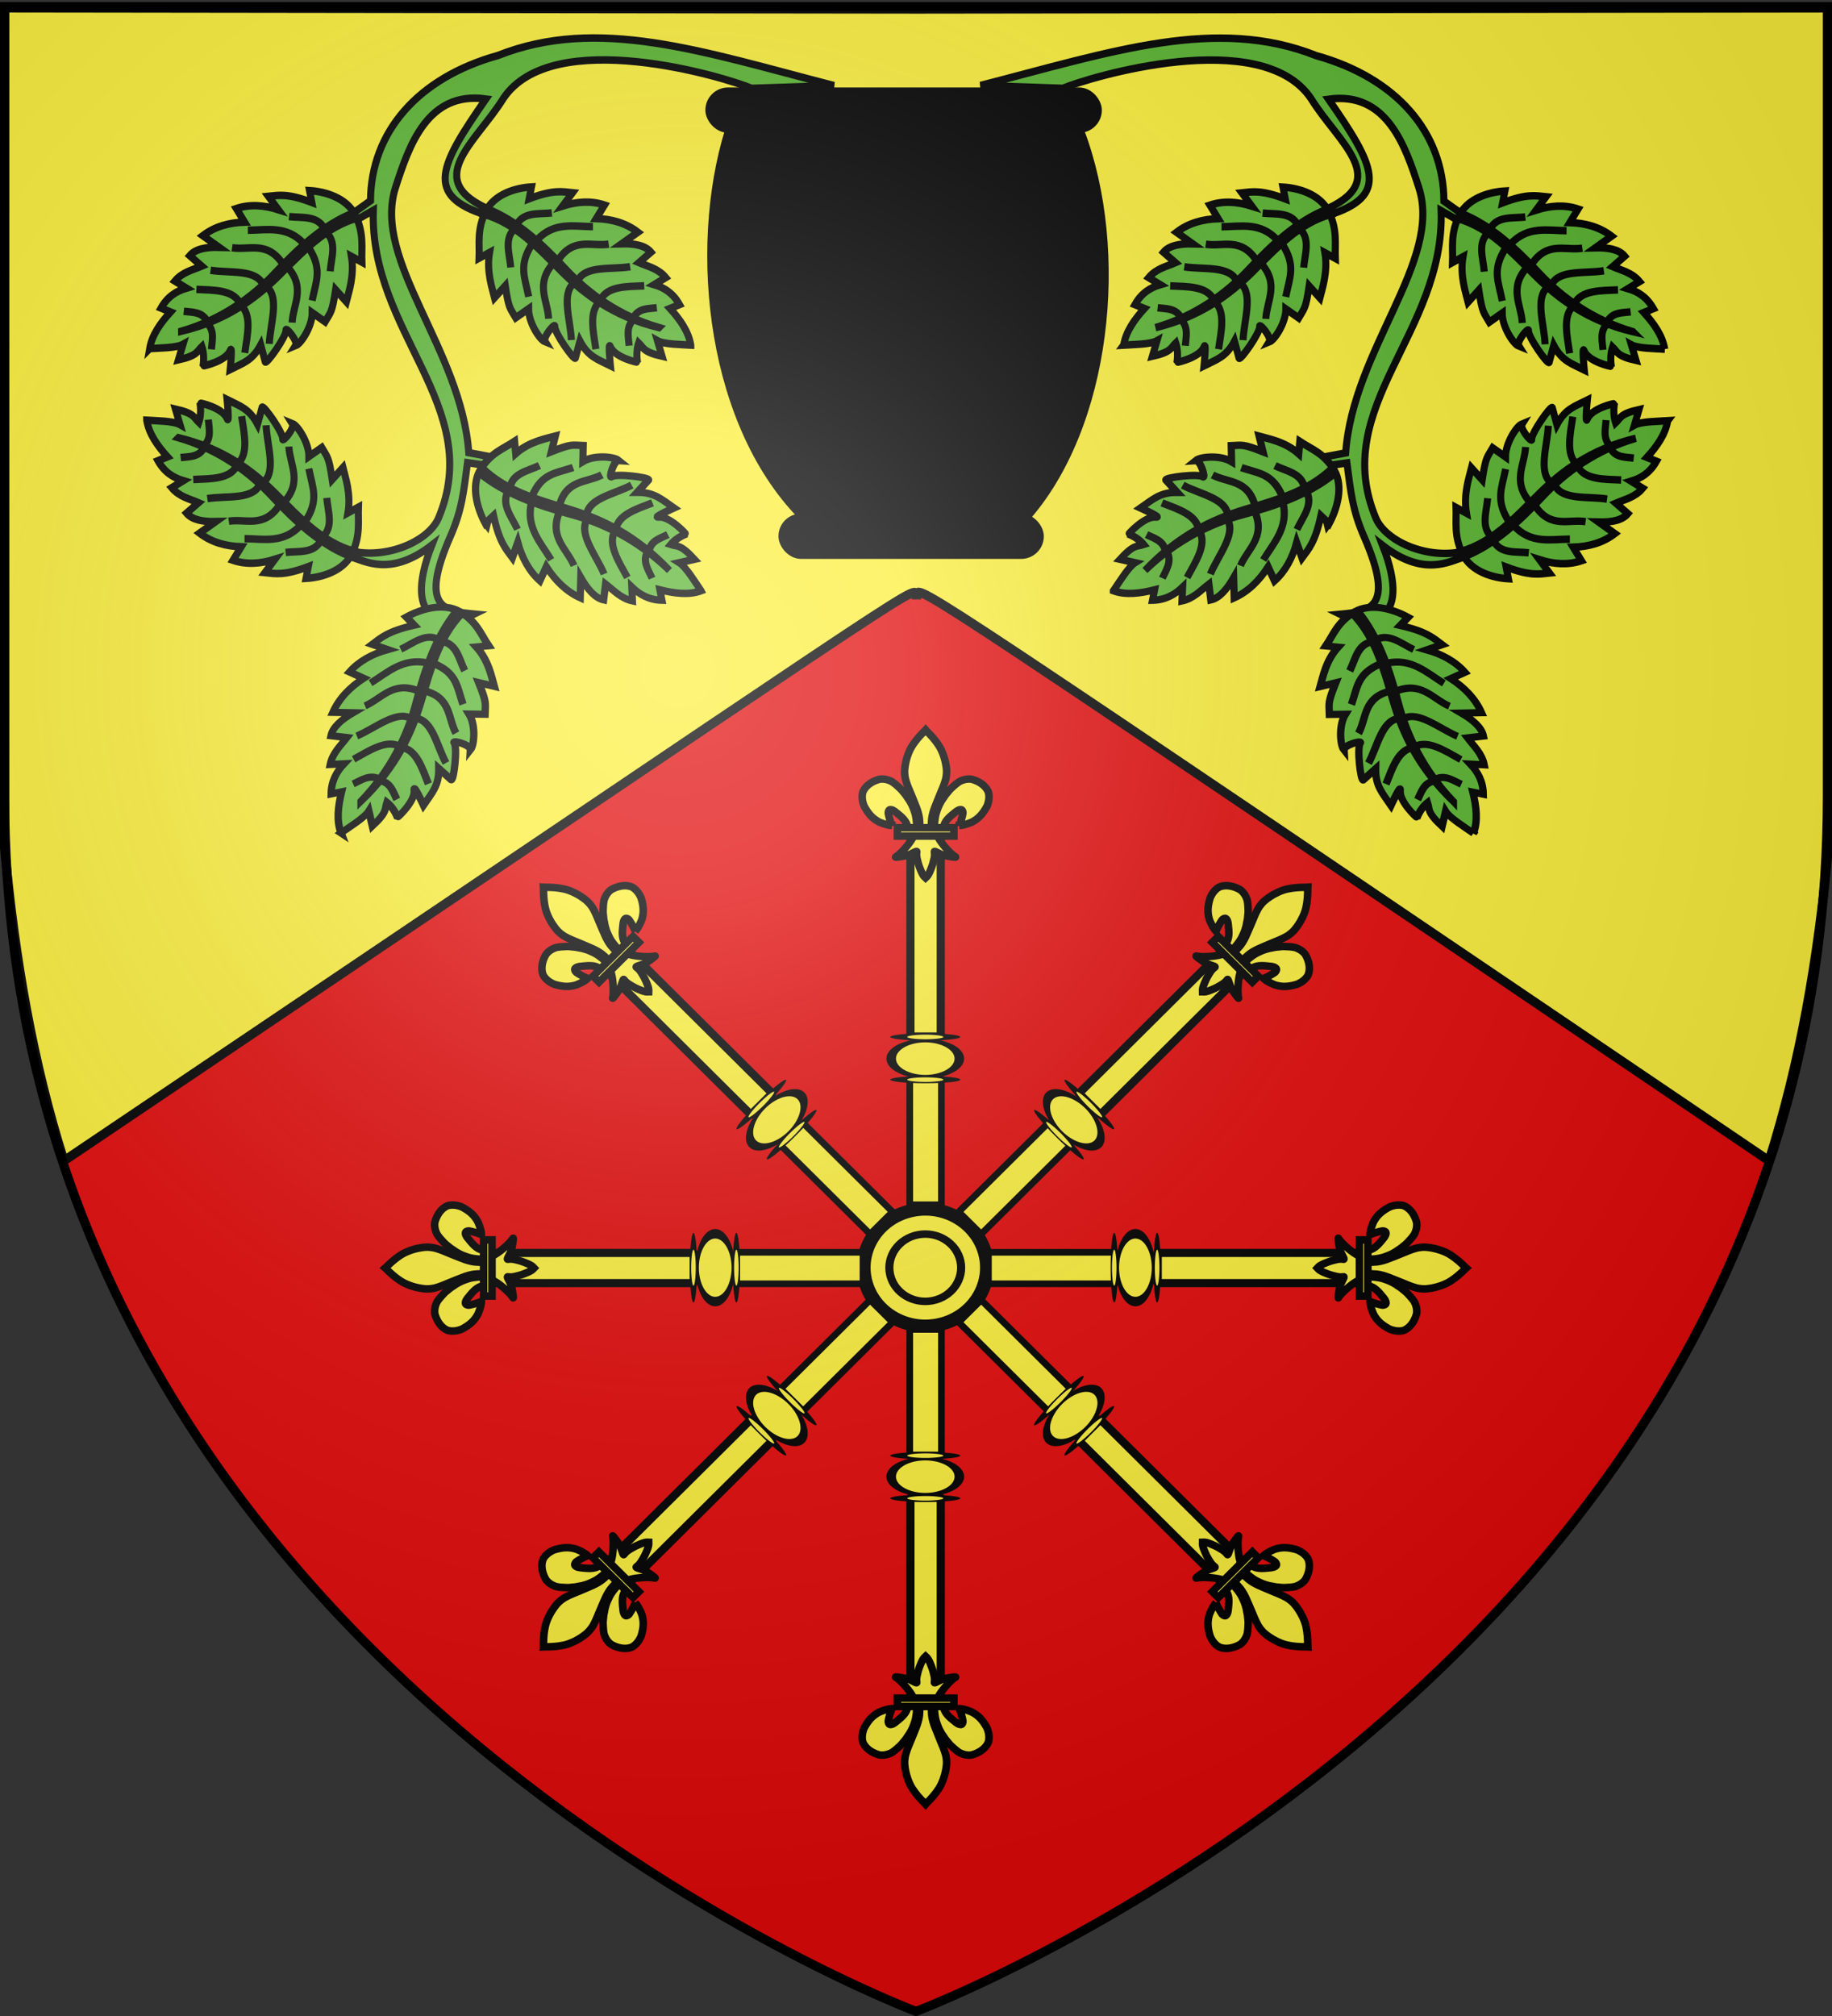 <svg xmlns="http://www.w3.org/2000/svg" xmlns:xlink="http://www.w3.org/1999/xlink" width="600" height="660" version="1.0"><rect width="100%" height="100%" fill="#333333" stroke="none"/><desc>Flag of Canton of Valais (Wallis)</desc><defs><pattern id="n" width="63.433" height="32.822" patternTransform="translate(706.076 -110.317)" patternUnits="userSpaceOnUse"><path d="M1 16.188V1m45.974 15.188v15.634H15.96V16.188M31.467 1v15.188M1 31.822h61.433M1 16.188h61.433" style="fill:none;fill-opacity:1;fill-rule:evenodd;stroke:#000;stroke-width:2;stroke-linecap:square;stroke-linejoin:miter;stroke-miterlimit:4;stroke-dasharray:none;stroke-opacity:1;display:inline"/></pattern><pattern xlink:href="#n" id="o" patternTransform="translate(706.076 -110.317)"/><pattern xlink:href="#n" id="p" patternTransform="translate(706.076 -110.317)"/><pattern xlink:href="#n" id="q" patternTransform="translate(706.076 -110.317)"/><pattern xlink:href="#o" id="u" patternTransform="translate(1455.798 -99.233)"/><pattern xlink:href="#p" id="s" patternTransform="translate(1455.798 -99.233)"/><pattern xlink:href="#q" id="r" patternTransform="translate(1455.798 -99.233)"/><pattern xlink:href="#F" id="E" patternTransform="translate(1455.798 -99.233)"/><pattern xlink:href="#G" id="D" patternTransform="translate(1455.798 -99.233)"/><pattern xlink:href="#H" id="C" patternTransform="translate(1455.798 -99.233)"/><pattern xlink:href="#y" id="F" patternTransform="translate(706.076 -110.317)"/><pattern xlink:href="#y" id="G" patternTransform="translate(706.076 -110.317)"/><pattern xlink:href="#y" id="H" patternTransform="translate(706.076 -110.317)"/><pattern id="y" width="63.433" height="32.822" patternTransform="translate(706.076 -110.317)" patternUnits="userSpaceOnUse"><path d="M1 16.188V1m45.974 15.188v15.634H15.96V16.188M31.467 1v15.188M1 31.822h61.433M1 16.188h61.433" style="fill:none;fill-opacity:1;fill-rule:evenodd;stroke:#000;stroke-width:2;stroke-linecap:square;stroke-linejoin:miter;stroke-miterlimit:4;stroke-dasharray:none;stroke-opacity:1;display:inline"/></pattern><pattern id="aG" width="63.433" height="32.822" patternTransform="translate(706.076 -110.317)" patternUnits="userSpaceOnUse"><path d="M1 16.188V1m45.974 15.188v15.634H15.96V16.188M31.467 1v15.188M1 31.822h61.433M1 16.188h61.433" style="fill:none;fill-opacity:1;fill-rule:evenodd;stroke:#000;stroke-width:2;stroke-linecap:square;stroke-linejoin:miter;stroke-miterlimit:4;stroke-dasharray:none;stroke-opacity:1;display:inline"/></pattern><pattern xlink:href="#aG" id="aH" patternTransform="translate(706.076 -110.317)"/><pattern xlink:href="#aG" id="aI" patternTransform="translate(706.076 -110.317)"/><pattern xlink:href="#aG" id="aJ" patternTransform="translate(706.076 -110.317)"/><pattern xlink:href="#aH" id="aM" patternTransform="translate(1455.798 -99.233)"/><pattern xlink:href="#aI" id="aL" patternTransform="translate(1455.798 -99.233)"/><pattern xlink:href="#aJ" id="aK" patternTransform="translate(1455.798 -99.233)"/><pattern xlink:href="#aX" id="aW" patternTransform="translate(1455.798 -99.233)"/><pattern xlink:href="#aY" id="aV" patternTransform="translate(1455.798 -99.233)"/><pattern xlink:href="#aZ" id="aU" patternTransform="translate(1455.798 -99.233)"/><pattern xlink:href="#aQ" id="aX" patternTransform="translate(706.076 -110.317)"/><pattern xlink:href="#aQ" id="aY" patternTransform="translate(706.076 -110.317)"/><pattern xlink:href="#aQ" id="aZ" patternTransform="translate(706.076 -110.317)"/><pattern id="aQ" width="63.433" height="32.822" patternTransform="translate(706.076 -110.317)" patternUnits="userSpaceOnUse"><path d="M1 16.188V1m45.974 15.188v15.634H15.96V16.188M31.467 1v15.188M1 31.822h61.433M1 16.188h61.433" style="fill:none;fill-opacity:1;fill-rule:evenodd;stroke:#000;stroke-width:2;stroke-linecap:square;stroke-linejoin:miter;stroke-miterlimit:4;stroke-dasharray:none;stroke-opacity:1;display:inline"/></pattern><g id="f"><path id="e" d="M0 0v1h.5z" transform="rotate(18 3.157 -.5)"/><use xlink:href="#e" width="810" height="540" transform="scale(-1 1)"/></g><g id="g"><use xlink:href="#f" width="810" height="540" transform="rotate(72)"/><use xlink:href="#f" width="810" height="540" transform="rotate(144)"/></g><g id="j"><path id="i" d="M0 0v1h.5z" transform="rotate(18 3.157 -.5)"/><use xlink:href="#i" width="810" height="540" transform="scale(-1 1)"/></g><g id="k"><use xlink:href="#j" width="810" height="540" transform="rotate(72)"/><use xlink:href="#j" width="810" height="540" transform="rotate(144)"/></g><g id="L"><path id="K" d="M0 0v1h.5z" transform="rotate(18 3.157 -.5)"/><use xlink:href="#K" width="810" height="540" transform="scale(-1 1)"/></g><g id="M"><use xlink:href="#L" width="810" height="540" transform="rotate(72)"/><use xlink:href="#L" width="810" height="540" transform="rotate(144)"/></g><g id="aa"><path id="Z" d="M0 0v1h.5z" transform="rotate(18 3.157 -.5)"/><use xlink:href="#Z" width="810" height="540" transform="scale(-1 1)"/></g><g id="ab"><use xlink:href="#aa" width="810" height="540" transform="rotate(72)"/><use xlink:href="#aa" width="810" height="540" transform="rotate(144)"/></g><g id="an"><path id="am" d="M0 0v1h.5z" transform="rotate(18 3.157 -.5)"/><use xlink:href="#am" width="810" height="540" transform="scale(-1 1)"/></g><g id="ao"><use xlink:href="#an" width="810" height="540" transform="rotate(72)"/><use xlink:href="#an" width="810" height="540" transform="rotate(144)"/></g><g id="aC"><path id="aB" d="M0 0v1h.5z" transform="rotate(18 3.157 -.5)"/><use xlink:href="#aB" width="810" height="540" transform="scale(-1 1)"/></g><g id="aD"><use xlink:href="#aC" width="810" height="540" transform="rotate(72)"/><use xlink:href="#aC" width="810" height="540" transform="rotate(144)"/></g><g id="bd"><path id="bc" d="M0 0v1h.5z" transform="rotate(18 3.157 -.5)"/><use xlink:href="#bc" width="810" height="540" transform="scale(-1 1)"/></g><g id="be"><use xlink:href="#bd" width="810" height="540" transform="rotate(72)"/><use xlink:href="#bd" width="810" height="540" transform="rotate(144)"/></g><g id="bh"><path id="bg" d="M0 0v1h.5z" transform="rotate(18 3.157 -.5)"/><use xlink:href="#bg" width="810" height="540" transform="scale(-1 1)"/></g><g id="bi"><use xlink:href="#bh" width="810" height="540" transform="rotate(72)"/><use xlink:href="#bh" width="810" height="540" transform="rotate(144)"/></g><g id="bL"><path id="bK" d="M0 0v1h.5z" transform="rotate(18 3.157 -.5)"/><use xlink:href="#bK" width="810" height="540" transform="scale(-1 1)"/></g><g id="bM"><use xlink:href="#bL" width="810" height="540" transform="rotate(72)"/><use xlink:href="#bL" width="810" height="540" transform="rotate(144)"/></g><radialGradient xlink:href="#a" id="bU" cx="221.445" cy="226.331" r="300" fx="221.445" fy="226.331" gradientTransform="matrix(1.353 0 0 1.349 -77.63 -85.747)" gradientUnits="userSpaceOnUse"/><linearGradient id="a"><stop offset="0" style="stop-color:white;stop-opacity:.314"/><stop offset=".19" style="stop-color:white;stop-opacity:.251"/><stop offset=".6" style="stop-color:#6b6b6b;stop-opacity:.125"/><stop offset="1" style="stop-color:black;stop-opacity:.125"/></linearGradient></defs><g style="display:inline"><path d="M300 658.5s298.5-112.32 298.5-397.772V2.176H1.5v258.552C1.5 546.18 300 658.5 300 658.5" style="fill:#e20909;fill-opacity:1;fill-rule:evenodd;stroke:none;stroke-width:1px;stroke-linecap:butt;stroke-linejoin:miter;stroke-opacity:1"/><path d="M0 0h600v660H0z" style="fill:none;stroke:none" transform="matrix(-1 0 0 1 600 0)"/><g style="fill:#fcef3c"><g style="fill:#fcef3c;stroke:#000;stroke-opacity:1;display:inline"><g style="fill:#fcef3c;stroke:#000;stroke-opacity:1;display:inline"><path d="M1.5 1.063v275c3.388 36.736 9.312 70.479 19.438 102.437C300 190.676 299.736 189.577 300 193.186h.313c.264-3.61-.313-3.812 279.062 185.314 10.126-31.958 16.05-65.7 19.438-102.437v-275l-298.5.375H300z" style="fill:#fcef3c;fill-rule:evenodd;stroke:#000;stroke-width:3;stroke-linecap:butt;stroke-linejoin:miter;stroke-miterlimit:4;stroke-opacity:1;stroke-dasharray:none" transform="translate(0 1.537)"/></g></g></g><path d="M49.488 67.226c-1.435-7.322 3.224-14.443 10.408-15.907 7.184-1.463 14.17 3.286 15.607 10.608 1.435 7.322-3.224 14.444-10.408 15.907-7.028 1.432-13.901-3.086-15.52-10.202" style="fill:#fcef3c;fill-opacity:1;stroke:#000;stroke-width:3.003;stroke-linecap:round;stroke-linejoin:round;stroke-miterlimit:4;stroke-opacity:1;stroke-dasharray:none" transform="matrix(1.523 0 0 1.416 207.872 323.552)"/><path d="M49.488 67.226c-1.435-7.322 3.224-14.443 10.408-15.907 7.184-1.463 14.17 3.286 15.607 10.608 1.435 7.322-3.224 14.444-10.408 15.907-7.028 1.432-13.901-3.086-15.52-10.202" style="fill:#fcef3c;fill-opacity:1;stroke:#000;stroke-width:3.003;stroke-linecap:round;stroke-linejoin:round;stroke-miterlimit:4;stroke-opacity:1;stroke-dasharray:none" transform="matrix(.886 0 0 .815 247.655 362.398)"/><path d="M293.84 360.456h11.336v45.223H293.84z" style="fill:#fcef3c;fill-opacity:1;stroke:#000;stroke-width:2.392;stroke-linecap:round;stroke-linejoin:round;stroke-miterlimit:4;stroke-opacity:1;stroke-dasharray:none" transform="matrix(.915 0 0 .909 29.092 25.656)"/><path d="M16.023-72.415c-1.16-8.427 2.604-16.623 8.406-18.308s11.446 3.782 12.605 12.21c1.16 8.426-2.603 16.623-8.406 18.307-5.676 1.648-11.228-3.552-12.536-11.742" style="fill:#fcef3c;fill-opacity:1;stroke:#000;stroke-width:3.003;stroke-linecap:round;stroke-linejoin:round;stroke-miterlimit:4;stroke-opacity:1;stroke-dasharray:none" transform="matrix(1.042 0 0 .379 275.396 375.175)"/><path d="M294.081 274.295h10.854v70.786h-10.854z" style="fill:#fcef3c;fill-opacity:1;stroke:#000;stroke-width:2.928;stroke-linecap:round;stroke-linejoin:round;stroke-miterlimit:4;stroke-opacity:1;stroke-dasharray:none" transform="matrix(.915 0 0 .909 29.092 25.656)"/><path d="M296.632 269.997c-.246-2.068-.264-4.029-.972-6.028-.604-1.708-.804-2.238-1.91-4.128-.35-.398-1.001-1.544-1.513-2.143-.829-.972-1.099-1.432-1.988-2.233-.729-.656-1.522-1.44-2.735-2.228-1.61-.797-2.926-.988-4.244-.832-2.618.66-5.153 2.275-6.092 4.69-.44 1.66-.169 3.396.49 5.01 1.648 3.079 3.19 4.557 5.418 5.752 1.293.537 3.097 1.218 4.533 1.226a22 22 0 0 1-1.312-4.366c-.055-.527.168-1.25.604-1.326.67-.116 1.447.353 2.292 1.072 1.636 1.336 3.39 2.713 3.908 4.721.105.265.076.57.193.83" style="fill:#fcef3c;fill-opacity:1;fill-rule:evenodd;stroke:#000;stroke-width:2.7;stroke-linecap:butt;stroke-linejoin:miter;stroke-miterlimit:4;stroke-opacity:1;stroke-dasharray:none" transform="matrix(.915 0 0 .909 28.955 25.656)"/><path d="M299.376 234.982c-1.806 1.784-3.239 3.435-4.406 5.257-1.344 2.043-2.169 4.776-2.487 6.484-.246 1.458-.61 2.98-.032 5.644.616 2.264 1.379 3.846 2.077 5.575.807 1.997 1.388 3.43 2.031 5.126.695 1.983.866 3.27.907 3.86.12 1.222.113 2.212.066 3.07h4.25a19.6 19.6 0 0 1 .067-3.07c.041-.59.212-1.877.907-3.86.643-1.696 1.224-3.13 2.03-5.126.699-1.729 1.462-3.311 2.078-5.575.577-2.665.214-4.186-.032-5.644-.318-1.708-1.143-4.44-2.487-6.484-1.163-1.815-2.588-3.46-4.384-5.235l-.296-.346z" style="fill:#fcef3c;fill-opacity:1;fill-rule:nonzero;stroke:#000;stroke-width:2.7;stroke-linecap:butt;stroke-linejoin:miter;stroke-miterlimit:4;stroke-opacity:1;stroke-dasharray:none" transform="matrix(.915 0 0 .909 28.955 25.656)"/><path d="M295.411 272.74c-.888 2.284-4.512 6.464-6.437 7.656-.5.309 2.386-.178 3.678-.438 1.695-.34 3.897-1.995 3.845-1.411-.107 1.212-.089 1.192.056 2.235.453 1.907.587 2.453 1.158 3.901.27.683.5 1.212.65 1.506.265.516.57 1.114 1.09 1.544l.203.198.21-.198c.51-.433.821-1.004 1.09-1.544.146-.296.38-.823.65-1.506.57-1.448.707-1.994 1.16-3.901.145-1.043.16-1.023.053-2.235-.051-.584 2.151 1.07 3.846 1.411 1.292.26 4.177.747 3.678.438-1.925-1.192-5.547-5.372-6.436-7.655zM302.683 269.997c.246-2.068.264-4.029.972-6.028.604-1.708.804-2.238 1.91-4.128.35-.398 1.001-1.544 1.513-2.143.829-.972 1.099-1.432 1.988-2.233.729-.656 1.522-1.44 2.735-2.228 1.61-.797 2.926-.988 4.244-.832 2.618.66 5.153 2.275 6.092 4.69.44 1.66.169 3.396-.49 5.01-1.648 3.079-3.19 4.557-5.418 5.752-1.293.537-3.097 1.218-4.533 1.226a22 22 0 0 0 1.312-4.366c.055-.527-.168-1.25-.604-1.326-.67-.116-1.447.353-2.292 1.072-1.636 1.336-3.39 2.713-3.908 4.721-.105.265-.076.57-.193.83" style="fill:#fcef3c;fill-opacity:1;fill-rule:evenodd;stroke:#000;stroke-width:2.7;stroke-linecap:butt;stroke-linejoin:miter;stroke-miterlimit:4;stroke-opacity:1;stroke-dasharray:none" transform="matrix(.915 0 0 .909 28.955 25.656)"/><path d="M289.555 269.881h20.236v3.004h-20.236z" style="fill:#fcef3c;fill-opacity:1;stroke:#000;stroke-width:2.7;stroke-miterlimit:4;stroke-opacity:1;stroke-dasharray:none" transform="matrix(.915 0 0 .909 28.955 25.656)"/><path d="M16.023-72.415c-1.16-8.427 2.604-16.623 8.406-18.308s11.446 3.782 12.605 12.21c1.16 8.426-2.603 16.623-8.406 18.307-5.676 1.648-11.228-3.552-12.536-11.742" style="fill:#fcef3c;fill-opacity:1;stroke:#000;stroke-width:6.842;stroke-linecap:round;stroke-linejoin:round;stroke-miterlimit:4;stroke-opacity:1;stroke-dasharray:none" transform="matrix(.811 0 0 .062 281.538 358.134)"/><path d="M16.023-72.415c-1.16-8.427 2.604-16.623 8.406-18.308s11.446 3.782 12.605 12.21c1.16 8.426-2.603 16.623-8.406 18.307-5.676 1.648-11.228-3.552-12.536-11.742" style="fill:#fcef3c;fill-opacity:1;stroke:#000;stroke-width:6.842;stroke-linecap:round;stroke-linejoin:round;stroke-miterlimit:4;stroke-opacity:1;stroke-dasharray:none" transform="matrix(.811 0 0 .062 281.538 344.163)"/><path d="M293.84-495.794h11.336v45.223H293.84z" style="fill:#fcef3c;fill-opacity:1;stroke:#000;stroke-width:2.392;stroke-linecap:round;stroke-linejoin:round;stroke-miterlimit:4;stroke-opacity:1;stroke-dasharray:none" transform="matrix(.915 0 0 -.909 29.092 25.656)"/><path d="M16.023-72.415c-1.16-8.427 2.604-16.623 8.406-18.308s11.446 3.782 12.605 12.21c1.16 8.426-2.603 16.623-8.406 18.307-5.676 1.648-11.228-3.552-12.536-11.742" style="fill:#fcef3c;fill-opacity:1;stroke:#000;stroke-width:3.003;stroke-linecap:round;stroke-linejoin:round;stroke-miterlimit:4;stroke-opacity:1;stroke-dasharray:none" transform="matrix(1.042 0 0 -.379 275.396 454.83)"/><path d="M294.081-581.955h10.854v70.786h-10.854z" style="fill:#fcef3c;fill-opacity:1;stroke:#000;stroke-width:2.928;stroke-linecap:round;stroke-linejoin:round;stroke-miterlimit:4;stroke-opacity:1;stroke-dasharray:none" transform="matrix(.915 0 0 -.909 29.092 25.656)"/><path d="M296.334 586.252c-.246 2.069-.265 4.03-.973 6.029-.604 1.707-.803 2.237-1.91 4.128-.35.398-1.001 1.543-1.513 2.143-.828.971-1.098 1.432-1.987 2.232-.729.656-1.522 1.44-2.736 2.229-1.61.796-2.926.987-4.243.832-2.619-.66-5.153-2.276-6.093-4.691-.44-1.66-.168-3.395.491-5.01 1.647-3.078 3.19-4.557 5.418-5.752 1.293-.537 3.096-1.218 4.533-1.225a22 22 0 0 0-1.312 4.365c-.055.528.167 1.25.604 1.326.67.116 1.447-.352 2.292-1.071 1.636-1.336 3.389-2.713 3.907-4.722.105-.264.076-.57.194-.83" style="fill:#fcef3c;fill-opacity:1;fill-rule:evenodd;stroke:#000;stroke-width:2.7;stroke-linecap:butt;stroke-linejoin:miter;stroke-miterlimit:4;stroke-opacity:1;stroke-dasharray:none" transform="matrix(.915 0 0 .909 29.228 25.656)"/><path d="M299.077 621.268c-1.806-1.785-3.238-3.435-4.406-5.258-1.343-2.043-2.168-4.776-2.486-6.484-.246-1.457-.61-2.979-.032-5.644.615-2.263 1.378-3.845 2.077-5.575.806-1.996 1.388-3.43 2.03-5.126.695-1.983.866-3.27.908-3.859.12-1.222.113-2.213.065-3.07h4.251c-.047.857-.054 1.848.066 3.07.042.59.212 1.876.907 3.86.643 1.695 1.224 3.129 2.031 5.125.698 1.73 1.462 3.312 2.077 5.575.578 2.665.214 4.187-.032 5.644-.318 1.708-1.143 4.441-2.486 6.484-1.163 1.815-2.589 3.46-4.385 5.236l-.295.345z" style="fill:#fcef3c;fill-opacity:1;fill-rule:nonzero;stroke:#000;stroke-width:2.7;stroke-linecap:butt;stroke-linejoin:miter;stroke-miterlimit:4;stroke-opacity:1;stroke-dasharray:none" transform="matrix(.915 0 0 .909 29.228 25.656)"/><path d="M295.113 583.509c-.889-2.283-4.513-6.463-6.437-7.655-.5-.31 2.386.178 3.678.437 1.694.34 3.897 1.995 3.845 1.411-.107-1.211-.09-1.191.056-2.235.452-1.906.587-2.453 1.157-3.9.27-.684.5-1.212.65-1.506.266-.517.57-1.114 1.091-1.544l.203-.198.209.198c.51.433.822 1.004 1.09 1.544.147.295.381.822.65 1.505.571 1.448.708 1.995 1.16 3.901.145 1.044.161 1.024.054 2.235-.052.584 2.15-1.07 3.845-1.41 1.292-.26 4.177-.747 3.678-.438-1.924 1.192-5.546 5.372-6.435 7.655zM302.384 586.252c.246 2.069.265 4.03.973 6.029.604 1.707.803 2.237 1.91 4.128.35.398 1.001 1.543 1.513 2.143.828.971 1.098 1.432 1.987 2.232.729.656 1.522 1.44 2.736 2.229 1.61.796 2.926.987 4.243.832 2.619-.66 5.153-2.276 6.093-4.691.44-1.66.168-3.395-.491-5.01-1.647-3.078-3.19-4.557-5.418-5.752-1.293-.537-3.096-1.218-4.533-1.225a22 22 0 0 1 1.312 4.365c.055.528-.167 1.25-.604 1.326-.67.116-1.447-.352-2.292-1.071-1.636-1.336-3.389-2.713-3.907-4.722-.106-.264-.076-.57-.194-.83" style="fill:#fcef3c;fill-opacity:1;fill-rule:evenodd;stroke:#000;stroke-width:2.7;stroke-linecap:butt;stroke-linejoin:miter;stroke-miterlimit:4;stroke-opacity:1;stroke-dasharray:none" transform="matrix(.915 0 0 .909 29.228 25.656)"/><path d="M289.257-586.368h20.236v3.004h-20.236z" style="fill:#fcef3c;fill-opacity:1;stroke:#000;stroke-width:2.7;stroke-miterlimit:4;stroke-opacity:1;stroke-dasharray:none" transform="matrix(.915 0 0 -.909 29.228 25.656)"/><path d="M16.023-72.415c-1.16-8.427 2.604-16.623 8.406-18.308s11.446 3.782 12.605 12.21c1.16 8.426-2.603 16.623-8.406 18.307-5.676 1.648-11.228-3.552-12.536-11.742" style="fill:#fcef3c;fill-opacity:1;stroke:#000;stroke-width:6.842;stroke-linecap:round;stroke-linejoin:round;stroke-miterlimit:4;stroke-opacity:1;stroke-dasharray:none" transform="matrix(.811 0 0 -.062 281.538 471.871)"/><path d="M16.023-72.415c-1.16-8.427 2.604-16.623 8.406-18.308s11.446 3.782 12.605 12.21c1.16 8.426-2.603 16.623-8.406 18.307-5.676 1.648-11.228-3.552-12.536-11.742" style="fill:#fcef3c;fill-opacity:1;stroke:#000;stroke-width:6.842;stroke-linecap:round;stroke-linejoin:round;stroke-miterlimit:4;stroke-opacity:1;stroke-dasharray:none" transform="matrix(.811 0 0 -.062 281.538 485.842)"/><path d="M293.84 360.456h11.336v45.223H293.84z" style="fill:#fcef3c;fill-opacity:1;stroke:#000;stroke-width:2.392;stroke-linecap:round;stroke-linejoin:round;stroke-miterlimit:4;stroke-opacity:1;stroke-dasharray:none" transform="matrix(0 -.909 .915 0 -88.551 687.383)"/><path d="M16.023-72.415c-1.16-8.427 2.604-16.623 8.406-18.308s11.446 3.782 12.605 12.21c1.16 8.426-2.603 16.623-8.406 18.307-5.676 1.648-11.228-3.552-12.536-11.742" style="fill:#fcef3c;fill-opacity:1;stroke:#000;stroke-width:3.003;stroke-linecap:round;stroke-linejoin:round;stroke-miterlimit:4;stroke-opacity:1;stroke-dasharray:none" transform="matrix(0 -1.036 .381 0 262.989 442.494)"/><path d="M294.081 274.295h10.854v70.786h-10.854z" style="fill:#fcef3c;fill-opacity:1;stroke:#000;stroke-width:2.928;stroke-linecap:round;stroke-linejoin:round;stroke-miterlimit:4;stroke-opacity:1;stroke-dasharray:none" transform="matrix(0 -.909 .915 0 -88.551 687.383)"/><path d="M296.632 269.997c-.246-2.068-.264-4.029-.972-6.028-.604-1.708-.804-2.238-1.91-4.128-.35-.398-1.001-1.544-1.513-2.143-.829-.972-1.099-1.432-1.988-2.233-.729-.656-1.522-1.44-2.735-2.228-1.61-.797-2.926-.988-4.244-.832-2.618.66-5.153 2.275-6.092 4.69-.44 1.66-.169 3.396.49 5.01 1.648 3.079 3.19 4.557 5.418 5.752 1.293.537 3.097 1.218 4.533 1.226a22 22 0 0 1-1.312-4.366c-.055-.527.168-1.25.604-1.326.67-.116 1.447.353 2.292 1.072 1.636 1.336 3.39 2.713 3.908 4.721.105.265.076.57.193.83" style="fill:#fcef3c;fill-opacity:1;fill-rule:evenodd;stroke:#000;stroke-width:2.7;stroke-linecap:butt;stroke-linejoin:miter;stroke-miterlimit:4;stroke-opacity:1;stroke-dasharray:none" transform="matrix(0 -.909 .915 0 -88.551 687.519)"/><path d="M299.376 234.982c-1.806 1.784-3.239 3.435-4.406 5.257-1.344 2.043-2.169 4.776-2.487 6.484-.246 1.458-.61 2.98-.032 5.644.616 2.264 1.379 3.846 2.077 5.575.807 1.997 1.388 3.43 2.031 5.126.695 1.983.866 3.27.907 3.86.12 1.222.113 2.212.066 3.07h4.25a19.6 19.6 0 0 1 .067-3.07c.041-.59.212-1.877.907-3.86.643-1.696 1.224-3.13 2.03-5.126.699-1.729 1.462-3.311 2.078-5.575.577-2.665.214-4.186-.032-5.644-.318-1.708-1.143-4.44-2.487-6.484-1.163-1.815-2.588-3.46-4.384-5.235l-.296-.346z" style="fill:#fcef3c;fill-opacity:1;fill-rule:nonzero;stroke:#000;stroke-width:2.7;stroke-linecap:butt;stroke-linejoin:miter;stroke-miterlimit:4;stroke-opacity:1;stroke-dasharray:none" transform="matrix(0 -.909 .915 0 -88.551 687.519)"/><path d="M295.411 272.74c-.888 2.284-4.512 6.464-6.437 7.656-.5.309 2.386-.178 3.678-.438 1.695-.34 3.897-1.995 3.845-1.411-.107 1.212-.089 1.192.056 2.235.453 1.907.587 2.453 1.158 3.901.27.683.5 1.212.65 1.506.265.516.57 1.114 1.09 1.544l.203.198.21-.198c.51-.433.821-1.004 1.09-1.544.146-.296.38-.823.65-1.506.57-1.448.707-1.994 1.16-3.901.145-1.043.16-1.023.053-2.235-.051-.584 2.151 1.07 3.846 1.411 1.292.26 4.177.747 3.678.438-1.925-1.192-5.547-5.372-6.436-7.655zM302.683 269.997c.246-2.068.264-4.029.972-6.028.604-1.708.804-2.238 1.91-4.128.35-.398 1.001-1.544 1.513-2.143.829-.972 1.099-1.432 1.988-2.233.729-.656 1.522-1.44 2.735-2.228 1.61-.797 2.926-.988 4.244-.832 2.618.66 5.153 2.275 6.092 4.69.44 1.66.169 3.396-.49 5.01-1.648 3.079-3.19 4.557-5.418 5.752-1.293.537-3.097 1.218-4.533 1.226a22 22 0 0 0 1.312-4.366c.055-.527-.168-1.25-.604-1.326-.67-.116-1.447.353-2.292 1.072-1.636 1.336-3.39 2.713-3.908 4.721-.105.265-.076.57-.193.83" style="fill:#fcef3c;fill-opacity:1;fill-rule:evenodd;stroke:#000;stroke-width:2.7;stroke-linecap:butt;stroke-linejoin:miter;stroke-miterlimit:4;stroke-opacity:1;stroke-dasharray:none" transform="matrix(0 -.909 .915 0 -88.551 687.519)"/><path d="M289.555 269.881h20.236v3.004h-20.236z" style="fill:#fcef3c;fill-opacity:1;stroke:#000;stroke-width:2.7;stroke-miterlimit:4;stroke-opacity:1;stroke-dasharray:none" transform="matrix(0 -.909 .915 0 -88.551 687.519)"/><path d="M16.023-72.415c-1.16-8.427 2.604-16.623 8.406-18.308s11.446 3.782 12.605 12.21c1.16 8.426-2.603 16.623-8.406 18.307-5.676 1.648-11.228-3.552-12.536-11.742" style="fill:#fcef3c;fill-opacity:1;stroke:#000;stroke-width:6.842;stroke-linecap:round;stroke-linejoin:round;stroke-miterlimit:4;stroke-opacity:1;stroke-dasharray:none" transform="matrix(0 -.806 .062 0 245.85 436.388)"/><path d="M16.023-72.415c-1.16-8.427 2.604-16.623 8.406-18.308s11.446 3.782 12.605 12.21c1.16 8.426-2.603 16.623-8.406 18.307-5.676 1.648-11.228-3.552-12.536-11.742" style="fill:#fcef3c;fill-opacity:1;stroke:#000;stroke-width:6.842;stroke-linecap:round;stroke-linejoin:round;stroke-miterlimit:4;stroke-opacity:1;stroke-dasharray:none" transform="matrix(0 -.806 .062 0 231.798 436.388)"/><path d="M293.84-495.794h11.336v45.223H293.84z" style="fill:#fcef3c;fill-opacity:1;stroke:#000;stroke-width:2.392;stroke-linecap:round;stroke-linejoin:round;stroke-miterlimit:4;stroke-opacity:1;stroke-dasharray:none" transform="matrix(0 -.909 -.915 0 -88.551 687.383)"/><path d="M16.023-72.415c-1.16-8.427 2.604-16.623 8.406-18.308s11.446 3.782 12.605 12.21c1.16 8.426-2.603 16.623-8.406 18.307-5.676 1.648-11.228-3.552-12.536-11.742" style="fill:#fcef3c;fill-opacity:1;stroke:#000;stroke-width:3.003;stroke-linecap:round;stroke-linejoin:round;stroke-miterlimit:4;stroke-opacity:1;stroke-dasharray:none" transform="matrix(0 -1.036 -.381 0 343.104 442.494)"/><path d="M294.081-581.955h10.854v70.786h-10.854z" style="fill:#fcef3c;fill-opacity:1;stroke:#000;stroke-width:2.928;stroke-linecap:round;stroke-linejoin:round;stroke-miterlimit:4;stroke-opacity:1;stroke-dasharray:none" transform="matrix(0 -.909 -.915 0 -88.551 687.383)"/><path d="M296.334 586.252c-.246 2.069-.265 4.03-.973 6.029-.604 1.707-.803 2.237-1.91 4.128-.35.398-1.001 1.543-1.513 2.143-.828.971-1.098 1.432-1.987 2.232-.729.656-1.522 1.44-2.736 2.229-1.61.796-2.926.987-4.243.832-2.619-.66-5.153-2.276-6.093-4.691-.44-1.66-.168-3.395.491-5.01 1.647-3.078 3.19-4.557 5.418-5.752 1.293-.537 3.096-1.218 4.533-1.225a22 22 0 0 0-1.312 4.365c-.055.528.167 1.25.604 1.326.67.116 1.447-.352 2.292-1.071 1.636-1.336 3.389-2.713 3.907-4.722.105-.264.076-.57.194-.83" style="fill:#fcef3c;fill-opacity:1;fill-rule:evenodd;stroke:#000;stroke-width:2.7;stroke-linecap:butt;stroke-linejoin:miter;stroke-miterlimit:4;stroke-opacity:1;stroke-dasharray:none" transform="matrix(0 -.909 .915 0 -88.551 687.247)"/><path d="M299.077 621.268c-1.806-1.785-3.238-3.435-4.406-5.258-1.343-2.043-2.168-4.776-2.486-6.484-.246-1.457-.61-2.979-.032-5.644.615-2.263 1.378-3.845 2.077-5.575.806-1.996 1.388-3.43 2.03-5.126.695-1.983.866-3.27.908-3.859.12-1.222.113-2.213.065-3.07h4.251c-.047.857-.054 1.848.066 3.07.042.59.212 1.876.907 3.86.643 1.695 1.224 3.129 2.031 5.125.698 1.73 1.462 3.312 2.077 5.575.578 2.665.214 4.187-.032 5.644-.318 1.708-1.143 4.441-2.486 6.484-1.163 1.815-2.589 3.46-4.385 5.236l-.295.345z" style="fill:#fcef3c;fill-opacity:1;fill-rule:nonzero;stroke:#000;stroke-width:2.7;stroke-linecap:butt;stroke-linejoin:miter;stroke-miterlimit:4;stroke-opacity:1;stroke-dasharray:none" transform="matrix(0 -.909 .915 0 -88.551 687.247)"/><path d="M295.113 583.509c-.889-2.283-4.513-6.463-6.437-7.655-.5-.31 2.386.178 3.678.437 1.694.34 3.897 1.995 3.845 1.411-.107-1.211-.09-1.191.056-2.235.452-1.906.587-2.453 1.157-3.9.27-.684.5-1.212.65-1.506.266-.517.57-1.114 1.091-1.544l.203-.198.209.198c.51.433.822 1.004 1.09 1.544.147.295.381.822.65 1.505.571 1.448.708 1.995 1.16 3.901.145 1.044.161 1.024.054 2.235-.052.584 2.15-1.07 3.845-1.41 1.292-.26 4.177-.747 3.678-.438-1.924 1.192-5.546 5.372-6.435 7.655zM302.384 586.252c.246 2.069.265 4.03.973 6.029.604 1.707.803 2.237 1.91 4.128.35.398 1.001 1.543 1.513 2.143.828.971 1.098 1.432 1.987 2.232.729.656 1.522 1.44 2.736 2.229 1.61.796 2.926.987 4.243.832 2.619-.66 5.153-2.276 6.093-4.691.44-1.66.168-3.395-.491-5.01-1.647-3.078-3.19-4.557-5.418-5.752-1.293-.537-3.096-1.218-4.533-1.225a22 22 0 0 1 1.312 4.365c.055.528-.167 1.25-.604 1.326-.67.116-1.447-.352-2.292-1.071-1.636-1.336-3.389-2.713-3.907-4.722-.106-.264-.076-.57-.194-.83" style="fill:#fcef3c;fill-opacity:1;fill-rule:evenodd;stroke:#000;stroke-width:2.7;stroke-linecap:butt;stroke-linejoin:miter;stroke-miterlimit:4;stroke-opacity:1;stroke-dasharray:none" transform="matrix(0 -.909 .915 0 -88.551 687.247)"/><path d="M289.257-586.368h20.236v3.004h-20.236z" style="fill:#fcef3c;fill-opacity:1;stroke:#000;stroke-width:2.7;stroke-miterlimit:4;stroke-opacity:1;stroke-dasharray:none" transform="matrix(0 -.909 -.915 0 -88.551 687.247)"/><path d="M16.023-72.415c-1.16-8.427 2.604-16.623 8.406-18.308s11.446 3.782 12.605 12.21c1.16 8.426-2.603 16.623-8.406 18.307-5.676 1.648-11.228-3.552-12.536-11.742" style="fill:#fcef3c;fill-opacity:1;stroke:#000;stroke-width:6.842;stroke-linecap:round;stroke-linejoin:round;stroke-miterlimit:4;stroke-opacity:1;stroke-dasharray:none" transform="matrix(0 -.806 -.062 0 360.244 436.388)"/><path d="M16.023-72.415c-1.16-8.427 2.604-16.623 8.406-18.308s11.446 3.782 12.605 12.21c1.16 8.426-2.603 16.623-8.406 18.307-5.676 1.648-11.228-3.552-12.536-11.742" style="fill:#fcef3c;fill-opacity:1;stroke:#000;stroke-width:6.842;stroke-linecap:round;stroke-linejoin:round;stroke-miterlimit:4;stroke-opacity:1;stroke-dasharray:none" transform="matrix(0 -.806 -.062 0 374.295 436.388)"/><path d="M293.84 360.456h11.336v45.223H293.84z" style="fill:#fcef3c;fill-opacity:1;stroke:#000;stroke-width:2.392;stroke-linecap:round;stroke-linejoin:round;stroke-miterlimit:4;stroke-opacity:1;stroke-dasharray:none" transform="scale(.915 .909)rotate(-45 349.464 403.838)"/><path d="M16.023-72.415c-1.16-8.427 2.604-16.623 8.406-18.308s11.446 3.782 12.605 12.21c1.16 8.426-2.603 16.623-8.406 18.307-5.676 1.648-11.228-3.552-12.536-11.742" style="fill:#fcef3c;fill-opacity:1;stroke:#000;stroke-width:3.003;stroke-linecap:round;stroke-linejoin:round;stroke-miterlimit:4;stroke-opacity:1;stroke-dasharray:none" transform="matrix(.737 -.733 .269 .268 255.17 406.28)"/><path d="M294.081 274.295h10.854v70.786h-10.854z" style="fill:#fcef3c;fill-opacity:1;stroke:#000;stroke-width:2.928;stroke-linecap:round;stroke-linejoin:round;stroke-miterlimit:4;stroke-opacity:1;stroke-dasharray:none" transform="scale(.915 .909)rotate(-45 349.464 403.838)"/><path d="M296.632 269.997c-.246-2.068-.264-4.029-.972-6.028-.604-1.708-.804-2.238-1.91-4.128-.35-.398-1.001-1.544-1.513-2.143-.829-.972-1.099-1.432-1.988-2.233-.729-.656-1.522-1.44-2.735-2.228-1.61-.797-2.926-.988-4.244-.832-2.618.66-5.153 2.275-6.092 4.69-.44 1.66-.169 3.396.49 5.01 1.648 3.079 3.19 4.557 5.418 5.752 1.293.537 3.097 1.218 4.533 1.226a22 22 0 0 1-1.312-4.366c-.055-.527.168-1.25.604-1.326.67-.116 1.447.353 2.292 1.072 1.636 1.336 3.39 2.713 3.908 4.721.105.265.076.57.193.83" style="fill:#fcef3c;fill-opacity:1;fill-rule:evenodd;stroke:#000;stroke-width:2.7;stroke-linecap:butt;stroke-linejoin:miter;stroke-miterlimit:4;stroke-opacity:1;stroke-dasharray:none" transform="scale(.915 .909)rotate(-45 349.539 404.018)"/><path d="M299.376 234.982c-1.806 1.784-3.239 3.435-4.406 5.257-1.344 2.043-2.169 4.776-2.487 6.484-.246 1.458-.61 2.98-.032 5.644.616 2.264 1.379 3.846 2.077 5.575.807 1.997 1.388 3.43 2.031 5.126.695 1.983.866 3.27.907 3.86.12 1.222.113 2.212.066 3.07h4.25a19.6 19.6 0 0 1 .067-3.07c.041-.59.212-1.877.907-3.86.643-1.696 1.224-3.13 2.03-5.126.699-1.729 1.462-3.311 2.078-5.575.577-2.665.214-4.186-.032-5.644-.318-1.708-1.143-4.44-2.487-6.484-1.163-1.815-2.588-3.46-4.384-5.235l-.296-.346z" style="fill:#fcef3c;fill-opacity:1;fill-rule:nonzero;stroke:#000;stroke-width:2.7;stroke-linecap:butt;stroke-linejoin:miter;stroke-miterlimit:4;stroke-opacity:1;stroke-dasharray:none" transform="scale(.915 .909)rotate(-45 349.539 404.018)"/><path d="M295.411 272.74c-.888 2.284-4.512 6.464-6.437 7.656-.5.309 2.386-.178 3.678-.438 1.695-.34 3.897-1.995 3.845-1.411-.107 1.212-.089 1.192.056 2.235.453 1.907.587 2.453 1.158 3.901.27.683.5 1.212.65 1.506.265.516.57 1.114 1.09 1.544l.203.198.21-.198c.51-.433.821-1.004 1.09-1.544.146-.296.38-.823.65-1.506.57-1.448.707-1.994 1.16-3.901.145-1.043.16-1.023.053-2.235-.051-.584 2.151 1.07 3.846 1.411 1.292.26 4.177.747 3.678.438-1.925-1.192-5.547-5.372-6.436-7.655zM302.683 269.997c.246-2.068.264-4.029.972-6.028.604-1.708.804-2.238 1.91-4.128.35-.398 1.001-1.544 1.513-2.143.829-.972 1.099-1.432 1.988-2.233.729-.656 1.522-1.44 2.735-2.228 1.61-.797 2.926-.988 4.244-.832 2.618.66 5.153 2.275 6.092 4.69.44 1.66.169 3.396-.49 5.01-1.648 3.079-3.19 4.557-5.418 5.752-1.293.537-3.097 1.218-4.533 1.226a22 22 0 0 0 1.312-4.366c.055-.527-.168-1.25-.604-1.326-.67-.116-1.447.353-2.292 1.072-1.636 1.336-3.39 2.713-3.908 4.721-.105.265-.076.57-.193.83" style="fill:#fcef3c;fill-opacity:1;fill-rule:evenodd;stroke:#000;stroke-width:2.7;stroke-linecap:butt;stroke-linejoin:miter;stroke-miterlimit:4;stroke-opacity:1;stroke-dasharray:none" transform="scale(.915 .909)rotate(-45 349.539 404.018)"/><path d="M289.555 269.881h20.236v3.004h-20.236z" style="fill:#fcef3c;fill-opacity:1;stroke:#000;stroke-width:2.7;stroke-miterlimit:4;stroke-opacity:1;stroke-dasharray:none" transform="scale(.915 .909)rotate(-45 349.539 404.018)"/><path d="M16.023-72.415c-1.16-8.427 2.604-16.623 8.406-18.308s11.446 3.782 12.605 12.21c1.16 8.426-2.603 16.623-8.406 18.307-5.676 1.648-11.228-3.552-12.536-11.742" style="fill:#fcef3c;fill-opacity:1;stroke:#000;stroke-width:6.842;stroke-linecap:round;stroke-linejoin:round;stroke-miterlimit:4;stroke-opacity:1;stroke-dasharray:none" transform="matrix(.573 -.57 .044 .044 247.393 389.912)"/><path d="M16.023-72.415c-1.16-8.427 2.604-16.623 8.406-18.308s11.446 3.782 12.605 12.21c1.16 8.426-2.603 16.623-8.406 18.307-5.676 1.648-11.228-3.552-12.536-11.742" style="fill:#fcef3c;fill-opacity:1;stroke:#000;stroke-width:6.842;stroke-linecap:round;stroke-linejoin:round;stroke-miterlimit:4;stroke-opacity:1;stroke-dasharray:none" transform="matrix(.573 -.57 .044 .044 237.457 380.033)"/><path d="M293.84-495.794h11.336v45.223H293.84z" style="fill:#fcef3c;fill-opacity:1;stroke:#000;stroke-width:2.392;stroke-linecap:round;stroke-linejoin:round;stroke-miterlimit:4;stroke-opacity:1;stroke-dasharray:none" transform="scale(.915 -.909)rotate(45 349.464 -403.838)"/><path d="M16.023-72.415c-1.16-8.427 2.604-16.623 8.406-18.308s11.446 3.782 12.605 12.21c1.16 8.426-2.603 16.623-8.406 18.307-5.676 1.648-11.228-3.552-12.536-11.742" style="fill:#fcef3c;fill-opacity:1;stroke:#000;stroke-width:3.003;stroke-linecap:round;stroke-linejoin:round;stroke-miterlimit:4;stroke-opacity:1;stroke-dasharray:none" transform="matrix(.737 -.733 -.269 -.268 311.82 462.604)"/><path d="M294.081-581.955h10.854v70.786h-10.854z" style="fill:#fcef3c;fill-opacity:1;stroke:#000;stroke-width:2.928;stroke-linecap:round;stroke-linejoin:round;stroke-miterlimit:4;stroke-opacity:1;stroke-dasharray:none" transform="scale(.915 -.909)rotate(45 349.464 -403.838)"/><path d="M296.334 586.252c-.246 2.069-.265 4.03-.973 6.029-.604 1.707-.803 2.237-1.91 4.128-.35.398-1.001 1.543-1.513 2.143-.828.971-1.098 1.432-1.987 2.232-.729.656-1.522 1.44-2.736 2.229-1.61.796-2.926.987-4.243.832-2.619-.66-5.153-2.276-6.093-4.691-.44-1.66-.168-3.395.491-5.01 1.647-3.078 3.19-4.557 5.418-5.752 1.293-.537 3.096-1.218 4.533-1.225a22 22 0 0 0-1.312 4.365c-.055.528.167 1.25.604 1.326.67.116 1.447-.352 2.292-1.071 1.636-1.336 3.389-2.713 3.907-4.722.105-.264.076-.57.194-.83" style="fill:#fcef3c;fill-opacity:1;fill-rule:evenodd;stroke:#000;stroke-width:2.7;stroke-linecap:butt;stroke-linejoin:miter;stroke-miterlimit:4;stroke-opacity:1;stroke-dasharray:none" transform="scale(.915 .909)rotate(-45 349.39 403.657)"/><path d="M299.077 621.268c-1.806-1.785-3.238-3.435-4.406-5.258-1.343-2.043-2.168-4.776-2.486-6.484-.246-1.457-.61-2.979-.032-5.644.615-2.263 1.378-3.845 2.077-5.575.806-1.996 1.388-3.43 2.03-5.126.695-1.983.866-3.27.908-3.859.12-1.222.113-2.213.065-3.07h4.251c-.047.857-.054 1.848.066 3.07.042.59.212 1.876.907 3.86.643 1.695 1.224 3.129 2.031 5.125.698 1.73 1.462 3.312 2.077 5.575.578 2.665.214 4.187-.032 5.644-.318 1.708-1.143 4.441-2.486 6.484-1.163 1.815-2.589 3.46-4.385 5.236l-.295.345z" style="fill:#fcef3c;fill-opacity:1;fill-rule:nonzero;stroke:#000;stroke-width:2.7;stroke-linecap:butt;stroke-linejoin:miter;stroke-miterlimit:4;stroke-opacity:1;stroke-dasharray:none" transform="scale(.915 .909)rotate(-45 349.39 403.657)"/><path d="M295.113 583.509c-.889-2.283-4.513-6.463-6.437-7.655-.5-.31 2.386.178 3.678.437 1.694.34 3.897 1.995 3.845 1.411-.107-1.211-.09-1.191.056-2.235.452-1.906.587-2.453 1.157-3.9.27-.684.5-1.212.65-1.506.266-.517.57-1.114 1.091-1.544l.203-.198.209.198c.51.433.822 1.004 1.09 1.544.147.295.381.822.65 1.505.571 1.448.708 1.995 1.16 3.901.145 1.044.161 1.024.054 2.235-.052.584 2.15-1.07 3.845-1.41 1.292-.26 4.177-.747 3.678-.438-1.924 1.192-5.546 5.372-6.435 7.655zM302.384 586.252c.246 2.069.265 4.03.973 6.029.604 1.707.803 2.237 1.91 4.128.35.398 1.001 1.543 1.513 2.143.828.971 1.098 1.432 1.987 2.232.729.656 1.522 1.44 2.736 2.229 1.61.796 2.926.987 4.243.832 2.619-.66 5.153-2.276 6.093-4.691.44-1.66.168-3.395-.491-5.01-1.647-3.078-3.19-4.557-5.418-5.752-1.293-.537-3.096-1.218-4.533-1.225a22 22 0 0 1 1.312 4.365c.055.528-.167 1.25-.604 1.326-.67.116-1.447-.352-2.292-1.071-1.636-1.336-3.389-2.713-3.907-4.722-.106-.264-.076-.57-.194-.83" style="fill:#fcef3c;fill-opacity:1;fill-rule:evenodd;stroke:#000;stroke-width:2.7;stroke-linecap:butt;stroke-linejoin:miter;stroke-miterlimit:4;stroke-opacity:1;stroke-dasharray:none" transform="scale(.915 .909)rotate(-45 349.39 403.657)"/><path d="M289.257-586.368h20.236v3.004h-20.236z" style="fill:#fcef3c;fill-opacity:1;stroke:#000;stroke-width:2.7;stroke-miterlimit:4;stroke-opacity:1;stroke-dasharray:none" transform="scale(.915 -.909)rotate(45 349.39 -403.657)"/><path d="M16.023-72.415c-1.16-8.427 2.604-16.623 8.406-18.308s11.446 3.782 12.605 12.21c1.16 8.426-2.603 16.623-8.406 18.307-5.676 1.648-11.228-3.552-12.536-11.742" style="fill:#fcef3c;fill-opacity:1;stroke:#000;stroke-width:6.842;stroke-linecap:round;stroke-linejoin:round;stroke-miterlimit:4;stroke-opacity:1;stroke-dasharray:none" transform="matrix(.573 -.57 -.044 -.044 328.282 470.336)"/><path d="M16.023-72.415c-1.16-8.427 2.604-16.623 8.406-18.308s11.446 3.782 12.605 12.21c1.16 8.426-2.603 16.623-8.406 18.307-5.676 1.648-11.228-3.552-12.536-11.742" style="fill:#fcef3c;fill-opacity:1;stroke:#000;stroke-width:6.842;stroke-linecap:round;stroke-linejoin:round;stroke-miterlimit:4;stroke-opacity:1;stroke-dasharray:none" transform="matrix(.573 -.57 -.044 -.044 338.218 480.215)"/><path d="M293.84 360.456h11.336v45.223H293.84z" style="fill:#fcef3c;fill-opacity:1;stroke:#000;stroke-width:2.392;stroke-linecap:round;stroke-linejoin:round;stroke-miterlimit:4;stroke-opacity:1;stroke-dasharray:none" transform="scale(-.915 -.909)rotate(45 1051.735 -775.575)"/><path d="M16.023-72.415c-1.16-8.427 2.604-16.623 8.406-18.308s11.446 3.782 12.605 12.21c1.16 8.426-2.603 16.623-8.406 18.307-5.676 1.648-11.228-3.552-12.536-11.742" style="fill:#fcef3c;fill-opacity:1;stroke:#000;stroke-width:3.003;stroke-linecap:round;stroke-linejoin:round;stroke-miterlimit:4;stroke-opacity:1;stroke-dasharray:none" transform="matrix(-.737 -.733 .269 -.268 294.273 462.604)"/><path d="M294.081 274.295h10.854v70.786h-10.854z" style="fill:#fcef3c;fill-opacity:1;stroke:#000;stroke-width:2.928;stroke-linecap:round;stroke-linejoin:round;stroke-miterlimit:4;stroke-opacity:1;stroke-dasharray:none" transform="scale(-.915 -.909)rotate(45 1051.735 -775.575)"/><path d="M296.632 269.997c-.246-2.068-.264-4.029-.972-6.028-.604-1.708-.804-2.238-1.91-4.128-.35-.398-1.001-1.544-1.513-2.143-.829-.972-1.099-1.432-1.988-2.233-.729-.656-1.522-1.44-2.735-2.228-1.61-.797-2.926-.988-4.244-.832-2.618.66-5.153 2.275-6.092 4.69-.44 1.66-.169 3.396.49 5.01 1.648 3.079 3.19 4.557 5.418 5.752 1.293.537 3.097 1.218 4.533 1.226a22 22 0 0 1-1.312-4.366c-.055-.527.168-1.25.604-1.326.67-.116 1.447.353 2.292 1.072 1.636 1.336 3.39 2.713 3.908 4.721.105.265.076.57.193.83" style="fill:#fcef3c;fill-opacity:1;fill-rule:evenodd;stroke:#000;stroke-width:2.7;stroke-linecap:butt;stroke-linejoin:miter;stroke-miterlimit:4;stroke-opacity:1;stroke-dasharray:none" transform="scale(-.915 -.909)rotate(45 1051.81 -775.755)"/><path d="M299.376 234.982c-1.806 1.784-3.239 3.435-4.406 5.257-1.344 2.043-2.169 4.776-2.487 6.484-.246 1.458-.61 2.98-.032 5.644.616 2.264 1.379 3.846 2.077 5.575.807 1.997 1.388 3.43 2.031 5.126.695 1.983.866 3.27.907 3.86.12 1.222.113 2.212.066 3.07h4.25a19.6 19.6 0 0 1 .067-3.07c.041-.59.212-1.877.907-3.86.643-1.696 1.224-3.13 2.03-5.126.699-1.729 1.462-3.311 2.078-5.575.577-2.665.214-4.186-.032-5.644-.318-1.708-1.143-4.44-2.487-6.484-1.163-1.815-2.588-3.46-4.384-5.235l-.296-.346z" style="fill:#fcef3c;fill-opacity:1;fill-rule:nonzero;stroke:#000;stroke-width:2.7;stroke-linecap:butt;stroke-linejoin:miter;stroke-miterlimit:4;stroke-opacity:1;stroke-dasharray:none" transform="scale(-.915 -.909)rotate(45 1051.81 -775.755)"/><path d="M295.411 272.74c-.888 2.284-4.512 6.464-6.437 7.656-.5.309 2.386-.178 3.678-.438 1.695-.34 3.897-1.995 3.845-1.411-.107 1.212-.089 1.192.056 2.235.453 1.907.587 2.453 1.158 3.901.27.683.5 1.212.65 1.506.265.516.57 1.114 1.09 1.544l.203.198.21-.198c.51-.433.821-1.004 1.09-1.544.146-.296.38-.823.65-1.506.57-1.448.707-1.994 1.16-3.901.145-1.043.16-1.023.053-2.235-.051-.584 2.151 1.07 3.846 1.411 1.292.26 4.177.747 3.678.438-1.925-1.192-5.547-5.372-6.436-7.655zM302.683 269.997c.246-2.068.264-4.029.972-6.028.604-1.708.804-2.238 1.91-4.128.35-.398 1.001-1.544 1.513-2.143.829-.972 1.099-1.432 1.988-2.233.729-.656 1.522-1.44 2.735-2.228 1.61-.797 2.926-.988 4.244-.832 2.618.66 5.153 2.275 6.092 4.69.44 1.66.169 3.396-.49 5.01-1.648 3.079-3.19 4.557-5.418 5.752-1.293.537-3.097 1.218-4.533 1.226a22 22 0 0 0 1.312-4.366c.055-.527-.168-1.25-.604-1.326-.67-.116-1.447.353-2.292 1.072-1.636 1.336-3.39 2.713-3.908 4.721-.105.265-.076.57-.193.83" style="fill:#fcef3c;fill-opacity:1;fill-rule:evenodd;stroke:#000;stroke-width:2.7;stroke-linecap:butt;stroke-linejoin:miter;stroke-miterlimit:4;stroke-opacity:1;stroke-dasharray:none" transform="scale(-.915 -.909)rotate(45 1051.81 -775.755)"/><path d="M289.555 269.881h20.236v3.004h-20.236z" style="fill:#fcef3c;fill-opacity:1;stroke:#000;stroke-width:2.7;stroke-miterlimit:4;stroke-opacity:1;stroke-dasharray:none" transform="scale(-.915 -.909)rotate(45 1051.81 -775.755)"/><path d="M16.023-72.415c-1.16-8.427 2.604-16.623 8.406-18.308s11.446 3.782 12.605 12.21c1.16 8.426-2.603 16.623-8.406 18.307-5.676 1.648-11.228-3.552-12.536-11.742" style="fill:#fcef3c;fill-opacity:1;stroke:#000;stroke-width:6.842;stroke-linecap:round;stroke-linejoin:round;stroke-miterlimit:4;stroke-opacity:1;stroke-dasharray:none" transform="matrix(-.573 -.57 .044 -.044 277.81 470.336)"/><path d="M16.023-72.415c-1.16-8.427 2.604-16.623 8.406-18.308s11.446 3.782 12.605 12.21c1.16 8.426-2.603 16.623-8.406 18.307-5.676 1.648-11.228-3.552-12.536-11.742" style="fill:#fcef3c;fill-opacity:1;stroke:#000;stroke-width:6.842;stroke-linecap:round;stroke-linejoin:round;stroke-miterlimit:4;stroke-opacity:1;stroke-dasharray:none" transform="matrix(-.573 -.57 .044 -.044 267.875 480.215)"/><path d="M293.84-495.794h11.336v45.223H293.84z" style="fill:#fcef3c;fill-opacity:1;stroke:#000;stroke-width:2.392;stroke-linecap:round;stroke-linejoin:round;stroke-miterlimit:4;stroke-opacity:1;stroke-dasharray:none" transform="scale(-.915 .909)rotate(-45 1051.735 775.575)"/><path d="M16.023-72.415c-1.16-8.427 2.604-16.623 8.406-18.308s11.446 3.782 12.605 12.21c1.16 8.426-2.603 16.623-8.406 18.307-5.676 1.648-11.228-3.552-12.536-11.742" style="fill:#fcef3c;fill-opacity:1;stroke:#000;stroke-width:3.003;stroke-linecap:round;stroke-linejoin:round;stroke-miterlimit:4;stroke-opacity:1;stroke-dasharray:none" transform="matrix(-.737 -.733 -.269 .268 350.923 406.28)"/><path d="M294.081-581.955h10.854v70.786h-10.854z" style="fill:#fcef3c;fill-opacity:1;stroke:#000;stroke-width:2.928;stroke-linecap:round;stroke-linejoin:round;stroke-miterlimit:4;stroke-opacity:1;stroke-dasharray:none" transform="scale(-.915 .909)rotate(-45 1051.735 775.575)"/><path d="M296.334 586.252c-.246 2.069-.265 4.03-.973 6.029-.604 1.707-.803 2.237-1.91 4.128-.35.398-1.001 1.543-1.513 2.143-.828.971-1.098 1.432-1.987 2.232-.729.656-1.522 1.44-2.736 2.229-1.61.796-2.926.987-4.243.832-2.619-.66-5.153-2.276-6.093-4.691-.44-1.66-.168-3.395.491-5.01 1.647-3.078 3.19-4.557 5.418-5.752 1.293-.537 3.096-1.218 4.533-1.225a22 22 0 0 0-1.312 4.365c-.055.528.167 1.25.604 1.326.67.116 1.447-.352 2.292-1.071 1.636-1.336 3.389-2.713 3.907-4.722.105-.264.076-.57.194-.83" style="fill:#fcef3c;fill-opacity:1;fill-rule:evenodd;stroke:#000;stroke-width:2.7;stroke-linecap:butt;stroke-linejoin:miter;stroke-miterlimit:4;stroke-opacity:1;stroke-dasharray:none" transform="scale(-.915 -.909)rotate(45 1051.66 -775.394)"/><path d="M299.077 621.268c-1.806-1.785-3.238-3.435-4.406-5.258-1.343-2.043-2.168-4.776-2.486-6.484-.246-1.457-.61-2.979-.032-5.644.615-2.263 1.378-3.845 2.077-5.575.806-1.996 1.388-3.43 2.03-5.126.695-1.983.866-3.27.908-3.859.12-1.222.113-2.213.065-3.07h4.251c-.047.857-.054 1.848.066 3.07.042.59.212 1.876.907 3.86.643 1.695 1.224 3.129 2.031 5.125.698 1.73 1.462 3.312 2.077 5.575.578 2.665.214 4.187-.032 5.644-.318 1.708-1.143 4.441-2.486 6.484-1.163 1.815-2.589 3.46-4.385 5.236l-.295.345z" style="fill:#fcef3c;fill-opacity:1;fill-rule:nonzero;stroke:#000;stroke-width:2.7;stroke-linecap:butt;stroke-linejoin:miter;stroke-miterlimit:4;stroke-opacity:1;stroke-dasharray:none" transform="scale(-.915 -.909)rotate(45 1051.66 -775.394)"/><path d="M295.113 583.509c-.889-2.283-4.513-6.463-6.437-7.655-.5-.31 2.386.178 3.678.437 1.694.34 3.897 1.995 3.845 1.411-.107-1.211-.09-1.191.056-2.235.452-1.906.587-2.453 1.157-3.9.27-.684.5-1.212.65-1.506.266-.517.57-1.114 1.091-1.544l.203-.198.209.198c.51.433.822 1.004 1.09 1.544.147.295.381.822.65 1.505.571 1.448.708 1.995 1.16 3.901.145 1.044.161 1.024.054 2.235-.052.584 2.15-1.07 3.845-1.41 1.292-.26 4.177-.747 3.678-.438-1.924 1.192-5.546 5.372-6.435 7.655zM302.384 586.252c.246 2.069.265 4.03.973 6.029.604 1.707.803 2.237 1.91 4.128.35.398 1.001 1.543 1.513 2.143.828.971 1.098 1.432 1.987 2.232.729.656 1.522 1.44 2.736 2.229 1.61.796 2.926.987 4.243.832 2.619-.66 5.153-2.276 6.093-4.691.44-1.66.168-3.395-.491-5.01-1.647-3.078-3.19-4.557-5.418-5.752-1.293-.537-3.096-1.218-4.533-1.225a22 22 0 0 1 1.312 4.365c.055.528-.167 1.25-.604 1.326-.67.116-1.447-.352-2.292-1.071-1.636-1.336-3.389-2.713-3.907-4.722-.106-.264-.076-.57-.194-.83" style="fill:#fcef3c;fill-opacity:1;fill-rule:evenodd;stroke:#000;stroke-width:2.7;stroke-linecap:butt;stroke-linejoin:miter;stroke-miterlimit:4;stroke-opacity:1;stroke-dasharray:none" transform="scale(-.915 -.909)rotate(45 1051.66 -775.394)"/><path d="M289.257-586.368h20.236v3.004h-20.236z" style="fill:#fcef3c;fill-opacity:1;stroke:#000;stroke-width:2.7;stroke-miterlimit:4;stroke-opacity:1;stroke-dasharray:none" transform="scale(-.915 .909)rotate(-45 1051.66 775.394)"/><path d="M16.023-72.415c-1.16-8.427 2.604-16.623 8.406-18.308s11.446 3.782 12.605 12.21c1.16 8.426-2.603 16.623-8.406 18.307-5.676 1.648-11.228-3.552-12.536-11.742" style="fill:#fcef3c;fill-opacity:1;stroke:#000;stroke-width:6.842;stroke-linecap:round;stroke-linejoin:round;stroke-miterlimit:4;stroke-opacity:1;stroke-dasharray:none" transform="matrix(-.573 -.57 -.044 .044 358.7 389.912)"/><path d="M16.023-72.415c-1.16-8.427 2.604-16.623 8.406-18.308s11.446 3.782 12.605 12.21c1.16 8.426-2.603 16.623-8.406 18.307-5.676 1.648-11.228-3.552-12.536-11.742" style="fill:#fcef3c;fill-opacity:1;stroke:#000;stroke-width:6.842;stroke-linecap:round;stroke-linejoin:round;stroke-miterlimit:4;stroke-opacity:1;stroke-dasharray:none" transform="matrix(-.573 -.57 -.044 .044 368.636 380.033)"/><g style="fill:#000"><g style="fill:#000;display:inline"><g style="fill:#000;stroke-width:2.111;stroke-miterlimit:4;stroke-dasharray:none"><g style="fill:#000" transform="matrix(.947 0 0 .947 152.335 -323.247)"><rect width="135.003" height="13.554" x="84.141" y="372.635" ry="6.777" style="fill:#000;fill-opacity:1;fill-rule:nonzero;stroke:#000;stroke-width:2.111;stroke-linecap:round;stroke-linejoin:round;stroke-miterlimit:4;stroke-opacity:1;stroke-dasharray:none;stroke-dashoffset:0;marker:none;visibility:visible;display:inline;overflow:visible"/><path d="M213.018 386.456H90.893c-12.748 41.389-6.32 102.765 26.72 134.875h75.897c29.254-32.295 35.307-93.411 19.508-134.875z" style="fill:#000;fill-opacity:1;fill-rule:evenodd;stroke:#000;stroke-width:2.111;stroke-linecap:butt;stroke-linejoin:miter;stroke-miterlimit:4;stroke-opacity:1;stroke-dasharray:none;display:inline"/><rect width="90.039" height="13.918" x="109.228" y="519.765" ry="6.959" style="fill:#000;fill-opacity:1;fill-rule:nonzero;stroke:#000;stroke-width:1.747;stroke-linecap:round;stroke-linejoin:round;stroke-miterlimit:4;stroke-opacity:1;stroke-dasharray:none;stroke-dashoffset:0;marker:none;visibility:visible;display:inline;overflow:visible"/></g></g></g><g transform="matrix(.102 -.807 .765 .108 22.786 195.376)"><path id="bO" d="m169.11 99.147-3.447.59 5.462 7.482c-49.206 4.926-71.771 57.634-119.06 43.752-9.79-3.015-19.379-19.55-17.971-35.252.161-1.804-1.353 2.656-2.375.531-.7 5.888-5.906 17.645 9.25 33.375-34.34-9.043-31.448 11.585-25.094 21.469-.532-12.376-.935-23.576 29.64-14.12 11.201 3.464 18.44 3.213 30.329 3.276l-.031 7c-12.737-.652-22.05 2.694-23.782 4.469l1.563.187c5.468-.935 16.393-3.322 22.187-1.562l-.156 33.094h2.25l1.563-33.094.156-3.094.312-7c40.824-8.574 71.085-50.93 101.595-44.89 17.365 3.438 40.33 8.333 40.334 33.292-28.974-15.8-42.028-21.07-46.272 6.442l2.093 2.125c7.867-31.96 26.136-10.404 45.379-1.253 32.157 16.897 20.883 92.592 17.983 103.886l5.747 34.486c6.2-57.517 14.528-102.877-6.905-142.899-13.309-32.337-37.57-49.422-65.079-45.908z" style="fill:#5ab532;fill-opacity:1;fill-rule:evenodd;stroke:#000;stroke-width:3;stroke-linecap:butt;stroke-linejoin:miter;stroke-miterlimit:4;stroke-opacity:1;stroke-dasharray:none;display:inline"/><g id="bP" style="stroke:#000;stroke-width:6.155;stroke-miterlimit:4;stroke-dasharray:none;fill:#5ab532"><path d="M-96.874 320.589c-10.848 3.443-19.538 11.922-27.577 21.92l-4.242-7.778c-8.777 6.94-12.168 15.225-13.435 24.042l-7.072-9.193c-6.564 7.55-6.999 16.325-9.192 24.749l-9.9-9.193c-4.835 5.587-5.282 14.934-3.535 26.163l-11.314-12.727c-6.196 11.473-7.699 24.12-6.364 37.476l-12.02-5.657c-2.126 12.021.246 24.042 5.656 36.063l-12.02-7.071c.311 8.997-.423 16.852 9.9 36.77l-9.9-.708c2.501 13.463 10.12 31.21 25.102 36.77 15.996 5.935 27.462 1.77 39.244.707l-5.846-8.4c16.085.73 29.368-6.398 36.429-9.278l-10.96-7.955c18.63-5.54 17.605-6.622 24.925-12.551l-8.839-10.076c11.181-1.448 23.958-12.873 25.103-17.855-3.231 2.872-17.22-6.645-13.79-6.717 5.122-.107 25.587-20.16 23.689-21.213l-14.496-2.122c11.923-8.91 12.862-17.358 16.617-28.991 0 0-20.47 5.012-15.556 2.121 8.413-4.95 9.823-25.102 9.546-25.102-6.416 1.938-12.206 1.835-15.91 1.06 3.34-4.856 6.857-4.381 8.218-21.67l-12.168 5.64c2.258-6.038.273-21.305-.293-29.224z" style="fill:#5ab532;stroke:#000;stroke-width:6.155;stroke-linecap:butt;stroke-linejoin:miter;stroke-miterlimit:4;stroke-opacity:1;stroke-dasharray:none" transform="matrix(.487 0 0 .487 121.884 -133.066)"/><path d="M-107.5 350c-4.933 35.376-19.533 64.47-37.191 87.13-18.754 24.066-33.847 47.768-39.809 72.87l4.5 3c3.929-27.963 20.924-49.388 37.704-72.614 16.068-22.24 31.03-50.044 34.796-90.386z" style="fill:#5ab532;stroke:#000;stroke-width:6.155;stroke-linecap:butt;stroke-linejoin:miter;stroke-miterlimit:4;stroke-opacity:1;stroke-dasharray:none" transform="matrix(.487 0 0 .487 121.884 -133.066)"/><path d="M-175.5 484c-11.394-4.743-10.786-18.058-13.5-29M-165 465c-17.26-12.81-15.368-30.408-17.5-47M-151 444.5c-20.976-10.862-14.823-27.538-19-42M-137 425c-13.007-5.062-12.382-27.651-17-43.5M-124 403.25c-11.68-4.747-13.316-20.972-16-36M-113 373c-8.207-3.509-8.628-11.69-10.5-19M-171.6 485.555c9.359 8.044 20.978 1.513 31.972-.983M-161.352 468.632c19.204 9.657 27.821 2.803 43.6-2.754M-148.087 448.16c19.135 13.85 31.262.856 46.058-1.917M-133.715 428.636c10.37 9.341 30.266-1.375 46.498-4.377M-121.961 404.025c9.492 8.298 24.72 2.463 39.35-1.898M-110.94 372.931c6.824 5.753 14.32 2.45 21.692.835" style="fill:#5ab532;stroke:#000;stroke-width:6.155;stroke-linecap:butt;stroke-linejoin:miter;stroke-miterlimit:4;stroke-opacity:1;stroke-dasharray:none" transform="matrix(.487 0 0 .487 121.884 -133.066)"/></g><g id="bQ" style="stroke:#000;stroke-width:6.155;stroke-miterlimit:4;stroke-dasharray:none;fill:#5ab532"><path d="M-96.874 320.589c-10.848 3.443-19.538 11.922-27.577 21.92l-4.242-7.778c-8.777 6.94-12.168 15.225-13.435 24.042l-7.072-9.193c-6.564 7.55-6.999 16.325-9.192 24.749l-9.9-9.193c-4.835 5.587-5.282 14.934-3.535 26.163l-11.314-12.727c-6.196 11.473-7.699 24.12-6.364 37.476l-12.02-5.657c-2.126 12.021.246 24.042 5.656 36.063l-12.02-7.071c.311 8.997-.423 16.852 9.9 36.77l-9.9-.708c2.501 13.463 10.12 31.21 25.102 36.77 15.996 5.935 27.462 1.77 39.244.707l-5.846-8.4c16.085.73 29.368-6.398 36.429-9.278l-10.96-7.955c18.63-5.54 17.605-6.622 24.925-12.551l-8.839-10.076c11.181-1.448 23.958-12.873 25.103-17.855-3.231 2.872-17.22-6.645-13.79-6.717 5.122-.107 25.587-20.16 23.689-21.213l-14.496-2.122c11.923-8.91 12.862-17.358 16.617-28.991 0 0-20.47 5.012-15.556 2.121 8.413-4.95 9.823-25.102 9.546-25.102-6.416 1.938-12.206 1.835-15.91 1.06 3.34-4.856 6.857-4.381 8.218-21.67l-12.168 5.64c2.258-6.038.273-21.305-.293-29.224z" style="fill:#5ab532;stroke:#000;stroke-width:6.155;stroke-linecap:butt;stroke-linejoin:miter;stroke-miterlimit:4;stroke-opacity:1;stroke-dasharray:none" transform="matrix(-.471 .127 .127 .471 17.086 -118.191)"/><path d="M-107.5 350c-4.933 35.376-19.533 64.47-37.191 87.13-18.754 24.066-33.847 47.768-39.809 72.87l4.5 3c3.929-27.963 20.924-49.388 37.704-72.614 16.068-22.24 31.03-50.044 34.796-90.386z" style="fill:#5ab532;stroke:#000;stroke-width:6.155;stroke-linecap:butt;stroke-linejoin:miter;stroke-miterlimit:4;stroke-opacity:1;stroke-dasharray:none" transform="matrix(-.471 .127 .127 .471 17.086 -118.191)"/><path d="M-175.5 484c-11.394-4.743-10.786-18.058-13.5-29M-165 465c-17.26-12.81-15.368-30.408-17.5-47M-151 444.5c-20.976-10.862-14.823-27.538-19-42M-137 425c-13.007-5.062-12.382-27.651-17-43.5M-124 403.25c-11.68-4.747-13.316-20.972-16-36M-113 373c-8.207-3.509-8.628-11.69-10.5-19M-171.6 485.555c9.359 8.044 20.978 1.513 31.972-.983M-161.352 468.632c19.204 9.657 27.821 2.803 43.6-2.754M-148.087 448.16c19.135 13.85 31.262.856 46.058-1.917M-133.715 428.636c10.37 9.341 30.266-1.375 46.498-4.377M-121.961 404.025c9.492 8.298 24.72 2.463 39.35-1.898M-110.94 372.931c6.824 5.753 14.32 2.45 21.692.835" style="fill:#5ab532;stroke:#000;stroke-width:6.155;stroke-linecap:butt;stroke-linejoin:miter;stroke-miterlimit:4;stroke-opacity:1;stroke-dasharray:none" transform="matrix(-.471 .127 .127 .471 17.086 -118.191)"/></g><g id="bR" style="stroke:#000;stroke-width:6.155;stroke-miterlimit:4;stroke-dasharray:none;fill:#5ab532"><path d="M-96.874 320.589c-10.848 3.443-19.538 11.922-27.577 21.92l-4.242-7.778c-8.777 6.94-12.168 15.225-13.435 24.042l-7.072-9.193c-6.564 7.55-6.999 16.325-9.192 24.749l-9.9-9.193c-4.835 5.587-5.282 14.934-3.535 26.163l-11.314-12.727c-6.196 11.473-7.699 24.12-6.364 37.476l-12.02-5.657c-2.126 12.021.246 24.042 5.656 36.063l-12.02-7.071c.311 8.997-.423 16.852 9.9 36.77l-9.9-.708c2.501 13.463 10.12 31.21 25.102 36.77 15.996 5.935 27.462 1.77 39.244.707l-5.846-8.4c16.085.73 29.368-6.398 36.429-9.278l-10.96-7.955c18.63-5.54 17.605-6.622 24.925-12.551l-8.839-10.076c11.181-1.448 23.958-12.873 25.103-17.855-3.231 2.872-17.22-6.645-13.79-6.717 5.122-.107 25.587-20.16 23.689-21.213l-14.496-2.122c11.923-8.91 12.862-17.358 16.617-28.991 0 0-20.47 5.012-15.556 2.121 8.413-4.95 9.823-25.102 9.546-25.102-6.416 1.938-12.206 1.835-15.91 1.06 3.34-4.856 6.857-4.381 8.218-21.67l-12.168 5.64c2.258-6.038.273-21.305-.293-29.224z" style="fill:#5ab532;stroke:#000;stroke-width:6.155;stroke-linecap:butt;stroke-linejoin:miter;stroke-miterlimit:4;stroke-opacity:1;stroke-dasharray:none" transform="matrix(.338 .338 .337 -.367 -37.343 415.69)"/><path d="M-107.5 350c-4.933 35.376-19.533 64.47-37.191 87.13-18.754 24.066-33.847 47.768-39.809 72.87l4.5 3c3.929-27.963 20.924-49.388 37.704-72.614 16.068-22.24 31.03-50.044 34.796-90.386z" style="fill:#5ab532;stroke:#000;stroke-width:6.155;stroke-linecap:butt;stroke-linejoin:miter;stroke-miterlimit:4;stroke-opacity:1;stroke-dasharray:none" transform="matrix(.338 .338 .337 -.367 -37.343 415.69)"/><path d="M-175.5 484c-11.394-4.743-10.786-18.058-13.5-29M-165 465c-17.26-12.81-15.368-30.408-17.5-47M-151 444.5c-20.976-10.862-14.823-27.538-19-42M-137 425c-13.007-5.062-12.382-27.651-17-43.5M-124 403.25c-11.68-4.747-13.316-20.972-16-36M-113 373c-8.207-3.509-8.628-11.69-10.5-19M-171.6 485.555c9.359 8.044 20.978 1.513 31.972-.983M-161.352 468.632c19.204 9.657 27.821 2.803 43.6-2.754M-148.087 448.16c19.135 13.85 31.262.856 46.058-1.917M-133.715 428.636c10.37 9.341 30.266-1.375 46.498-4.377M-121.961 404.025c9.492 8.298 24.72 2.463 39.35-1.898M-110.94 372.931c6.824 5.753 14.32 2.45 21.692.835" style="fill:#5ab532;stroke:#000;stroke-width:6.155;stroke-linecap:butt;stroke-linejoin:miter;stroke-miterlimit:4;stroke-opacity:1;stroke-dasharray:none" transform="matrix(.338 .338 .337 -.367 -37.343 415.69)"/></g><g id="bS" style="stroke:#000;stroke-width:6.155;stroke-miterlimit:4;stroke-dasharray:none;fill:#5ab532"><path d="M-96.874 320.589c-10.848 3.443-19.538 11.922-27.577 21.92l-4.242-7.778c-8.777 6.94-12.168 15.225-13.435 24.042l-7.072-9.193c-6.564 7.55-6.999 16.325-9.192 24.749l-9.9-9.193c-4.835 5.587-5.282 14.934-3.535 26.163l-11.314-12.727c-6.196 11.473-7.699 24.12-6.364 37.476l-12.02-5.657c-2.126 12.021.246 24.042 5.656 36.063l-12.02-7.071c.311 8.997-.423 16.852 9.9 36.77l-9.9-.708c2.501 13.463 10.12 31.21 25.102 36.77 15.996 5.935 27.462 1.77 39.244.707l-5.846-8.4c16.085.73 29.368-6.398 36.429-9.278l-10.96-7.955c18.63-5.54 17.605-6.622 24.925-12.551l-8.839-10.076c11.181-1.448 23.958-12.873 25.103-17.855-3.231 2.872-17.22-6.645-13.79-6.717 5.122-.107 25.587-20.16 23.689-21.213l-14.496-2.122c11.923-8.91 12.862-17.358 16.617-28.991 0 0-20.47 5.012-15.556 2.121 8.413-4.95 9.823-25.102 9.546-25.102-6.416 1.938-12.206 1.835-15.91 1.06 3.34-4.856 6.857-4.381 8.218-21.67l-12.168 5.64c2.258-6.038.273-21.305-.293-29.224z" style="fill:#5ab532;stroke:#000;stroke-width:6.155;stroke-linecap:butt;stroke-linejoin:miter;stroke-miterlimit:4;stroke-opacity:1;stroke-dasharray:none" transform="matrix(-.487 0 0 -.487 88.106 404.044)"/><path d="M-107.5 350c-4.933 35.376-19.533 64.47-37.191 87.13-18.754 24.066-33.847 47.768-39.809 72.87l4.5 3c3.929-27.963 20.924-49.388 37.704-72.614 16.068-22.24 31.03-50.044 34.796-90.386z" style="fill:#5ab532;stroke:#000;stroke-width:6.155;stroke-linecap:butt;stroke-linejoin:miter;stroke-miterlimit:4;stroke-opacity:1;stroke-dasharray:none" transform="matrix(-.487 0 0 -.487 88.106 404.044)"/><path d="M-175.5 484c-11.394-4.743-10.786-18.058-13.5-29M-165 465c-17.26-12.81-15.368-30.408-17.5-47M-151 444.5c-20.976-10.862-14.823-27.538-19-42M-137 425c-13.007-5.062-12.382-27.651-17-43.5M-124 403.25c-11.68-4.747-13.316-20.972-16-36M-113 373c-8.207-3.509-8.628-11.69-10.5-19M-171.6 485.555c9.359 8.044 20.978 1.513 31.972-.983M-161.352 468.632c19.204 9.657 27.821 2.803 43.6-2.754M-148.087 448.16c19.135 13.85 31.262.856 46.058-1.917M-133.715 428.636c10.37 9.341 30.266-1.375 46.498-4.377M-121.961 404.025c9.492 8.298 24.72 2.463 39.35-1.898M-110.94 372.931c6.824 5.753 14.32 2.45 21.692.835" style="fill:#5ab532;stroke:#000;stroke-width:6.155;stroke-linecap:butt;stroke-linejoin:miter;stroke-miterlimit:4;stroke-opacity:1;stroke-dasharray:none" transform="matrix(-.487 0 0 -.487 88.106 404.044)"/></g><g id="bT" style="stroke:#000;stroke-width:6.155;stroke-miterlimit:4;stroke-dasharray:none;fill:#5ab532"><path d="M-96.874 320.589c-10.848 3.443-19.538 11.922-27.577 21.92l-4.242-7.778c-8.777 6.94-12.168 15.225-13.435 24.042l-7.072-9.193c-6.564 7.55-6.999 16.325-9.192 24.749l-9.9-9.193c-4.835 5.587-5.282 14.934-3.535 26.163l-11.314-12.727c-6.196 11.473-7.699 24.12-6.364 37.476l-12.02-5.657c-2.126 12.021.246 24.042 5.656 36.063l-12.02-7.071c.311 8.997-.423 16.852 9.9 36.77l-9.9-.708c2.501 13.463 10.12 31.21 25.102 36.77 15.996 5.935 27.462 1.77 39.244.707l-5.846-8.4c16.085.73 29.368-6.398 36.429-9.278l-10.96-7.955c18.63-5.54 17.605-6.622 24.925-12.551l-8.839-10.076c11.181-1.448 23.958-12.873 25.103-17.855-3.231 2.872-17.22-6.645-13.79-6.717 5.122-.107 25.587-20.16 23.689-21.213l-14.496-2.122c11.923-8.91 12.862-17.358 16.617-28.991 0 0-20.47 5.012-15.556 2.121 8.413-4.95 9.823-25.102 9.546-25.102-6.416 1.938-12.206 1.835-15.91 1.06 3.34-4.856 6.857-4.381 8.218-21.67l-12.168 5.64c2.258-6.038.273-21.305-.293-29.224z" style="fill:#5ab532;stroke:#000;stroke-width:6.155;stroke-linecap:butt;stroke-linejoin:miter;stroke-miterlimit:4;stroke-opacity:1;stroke-dasharray:none" transform="matrix(-.313 .354 .355 .357 -222.958 46.562)"/><path d="M-107.5 350c-4.933 35.376-19.533 64.47-37.191 87.13-18.754 24.066-33.847 47.768-39.809 72.87l4.5 3c3.929-27.963 20.924-49.388 37.704-72.614 16.068-22.24 31.03-50.044 34.796-90.386z" style="fill:#5ab532;stroke:#000;stroke-width:6.155;stroke-linecap:butt;stroke-linejoin:miter;stroke-miterlimit:4;stroke-opacity:1;stroke-dasharray:none" transform="matrix(-.313 .354 .355 .357 -222.958 46.562)"/><path d="M-175.5 484c-11.394-4.743-10.786-18.058-13.5-29M-165 465c-17.26-12.81-15.368-30.408-17.5-47M-151 444.5c-20.976-10.862-14.823-27.538-19-42M-137 425c-13.007-5.062-12.382-27.651-17-43.5M-124 403.25c-11.68-4.747-13.316-20.972-16-36M-113 373c-8.207-3.509-8.628-11.69-10.5-19M-171.6 485.555c9.359 8.044 20.978 1.513 31.972-.983M-161.352 468.632c19.204 9.657 27.821 2.803 43.6-2.754M-148.087 448.16c19.135 13.85 31.262.856 46.058-1.917M-133.715 428.636c10.37 9.341 30.266-1.375 46.498-4.377M-121.961 404.025c9.492 8.298 24.72 2.463 39.35-1.898M-110.94 372.931c6.824 5.753 14.32 2.45 21.692.835" style="fill:#5ab532;stroke:#000;stroke-width:6.155;stroke-linecap:butt;stroke-linejoin:miter;stroke-miterlimit:4;stroke-opacity:1;stroke-dasharray:none" transform="matrix(-.313 .354 .355 .357 -222.958 46.562)"/></g><use xlink:href="#bO" width="600" height="660" transform="matrix(.965 -.262 -.262 -.965 94.055 704.67)"/><use xlink:href="#bP" width="600" height="660" transform="matrix(.965 -.262 -.262 -.965 94.055 704.67)"/><use xlink:href="#bQ" width="600" height="660" transform="matrix(.965 -.262 -.262 -.965 94.055 704.67)"/><use xlink:href="#bR" width="600" height="660" transform="matrix(.965 -.262 -.262 -.965 94.055 704.67)"/><use xlink:href="#bS" width="600" height="660" transform="matrix(.965 -.262 -.262 -.965 94.055 704.67)"/><use xlink:href="#bT" width="600" height="660" transform="matrix(.965 -.262 -.262 -.965 94.055 704.67)"/></g></g></g><path d="M300 658.5s298.5-112.32 298.5-397.772V2.176H1.5v258.552C1.5 546.18 300 658.5 300 658.5" style="opacity:1;fill:url(#bU);fill-opacity:1;fill-rule:evenodd;stroke:none;stroke-width:1px;stroke-linecap:butt;stroke-linejoin:miter;stroke-opacity:1"/><path d="M300 658.5S1.5 546.18 1.5 260.728V2.176h597v258.552C598.5 546.18 300 658.5 300 658.5z" style="opacity:1;fill:none;fill-opacity:1;fill-rule:evenodd;stroke:#000;stroke-width:3;stroke-linecap:butt;stroke-linejoin:miter;stroke-miterlimit:4;stroke-dasharray:none;stroke-opacity:1"/></svg>